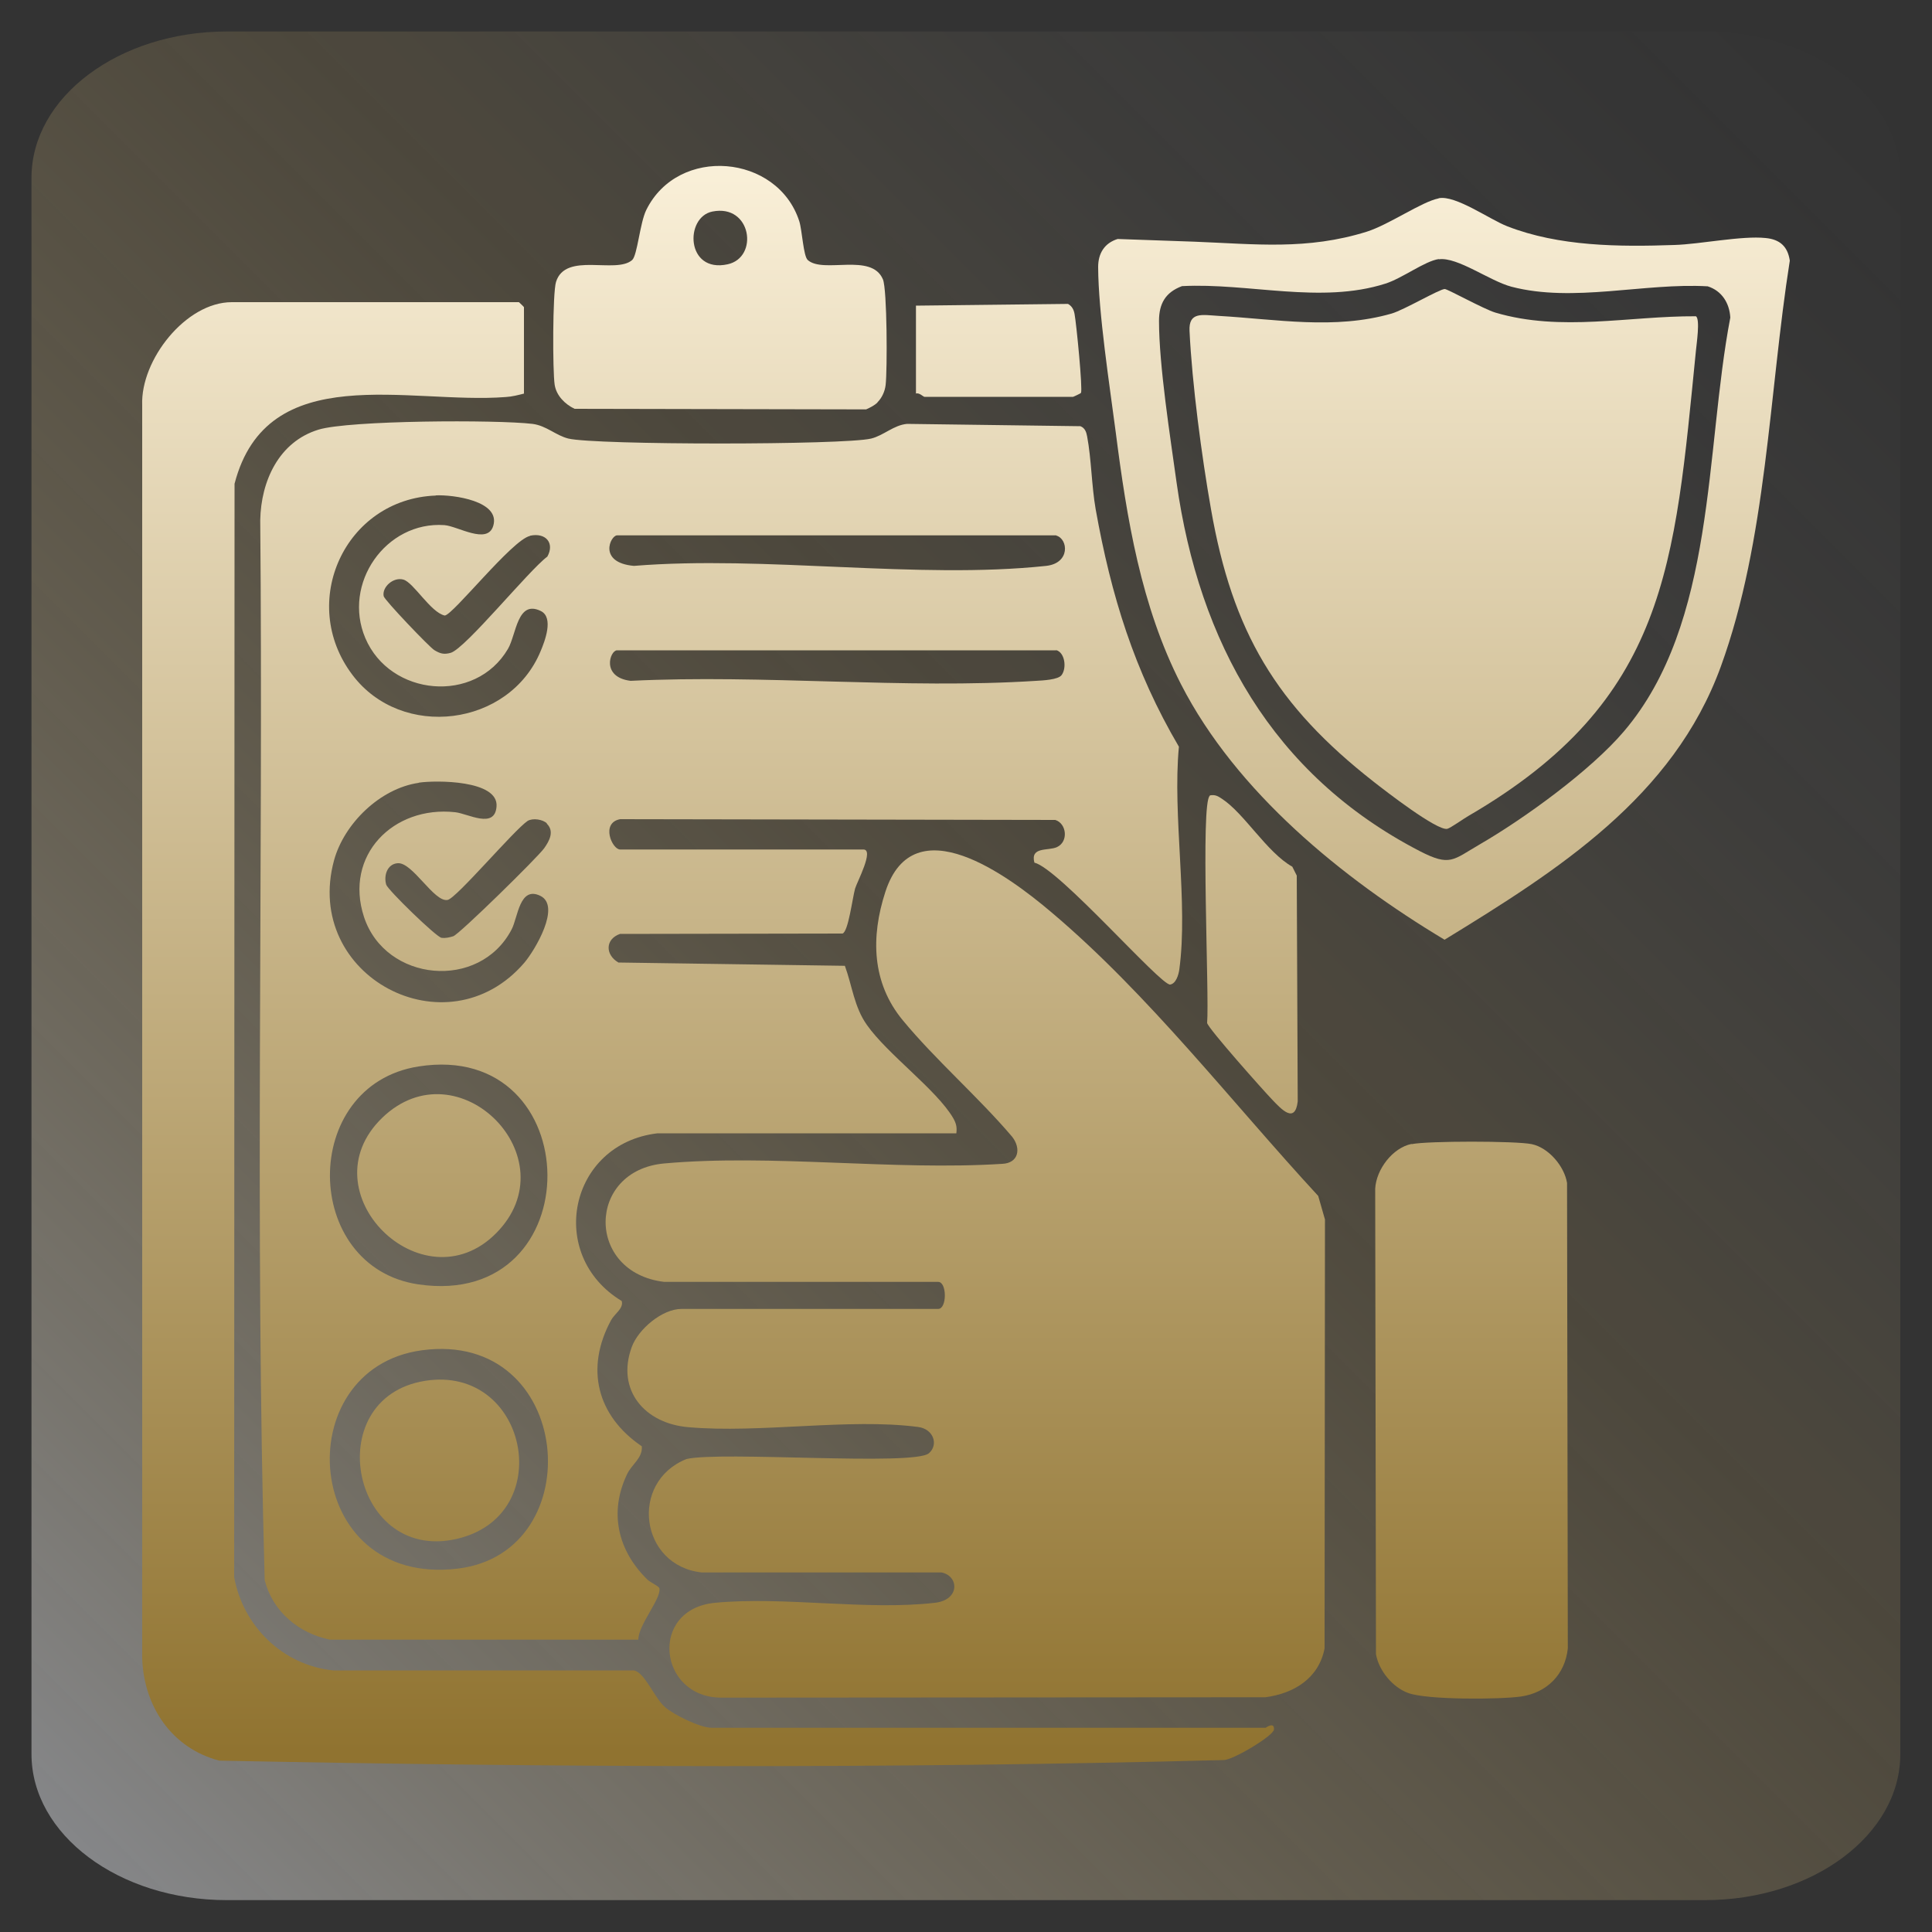 <?xml version="1.0" encoding="UTF-8"?>
<svg id="Layer_1" data-name="Layer 1" xmlns="http://www.w3.org/2000/svg" xmlns:xlink="http://www.w3.org/1999/xlink" viewBox="0 0 100 100">
  <rect x="0" y="0" width="100" height="100" fill="#333333" stroke="none"/>
  <defs>
    <style>
      .cls-1 {
        fill: url(#linear-gradient-2);
      }

      .cls-2 {
        fill: url(#linear-gradient-10);
      }

      .cls-3 {
        fill: url(#linear-gradient-12);
      }

      .cls-4 {
        fill: url(#linear-gradient-4);
      }

      .cls-5 {
        fill: url(#linear-gradient-3);
      }

      .cls-6 {
        fill: url(#linear-gradient);
        fill-opacity: .5;
      }

      .cls-7 {
        fill: url(#linear-gradient-5);
      }

      .cls-8 {
        fill: url(#linear-gradient-8);
      }

      .cls-9 {
        fill: url(#linear-gradient-7);
      }

      .cls-10 {
        fill: url(#linear-gradient-9);
      }

      .cls-11 {
        fill: url(#linear-gradient-11);
      }

      .cls-12 {
        fill: url(#linear-gradient-6);
      }
    </style>
    <linearGradient id="linear-gradient" x1="99.21" y1=".79" x2=".15" y2="99.85" gradientUnits="userSpaceOnUse">
      <stop offset=".02" stop-color="#f7f7f9" stop-opacity="0"/>
      <stop offset=".11" stop-color="#f7f2ea" stop-opacity=".03"/>
      <stop offset=".25" stop-color="#f7e6c1" stop-opacity=".11"/>
      <stop offset=".41" stop-color="#f7d380" stop-opacity=".25"/>
      <stop offset=".42" stop-color="#f8d27c" stop-opacity=".25"/>
      <stop offset=".49" stop-color="#f5d386" stop-opacity=".32"/>
      <stop offset=".64" stop-color="#f0d8a1" stop-opacity=".49"/>
      <stop offset=".84" stop-color="#e7dfcc" stop-opacity=".76"/>
      <stop offset="1" stop-color="#e0e6f3"/>
    </linearGradient>
    <linearGradient id="linear-gradient-2" x1="37.33" y1="4.46" x2="37.33" y2="90.65" gradientUnits="userSpaceOnUse">
      <stop offset="0" stop-color="#fff6e1"/>
      <stop offset="1" stop-color="#907330"/>
    </linearGradient>
    <linearGradient id="linear-gradient-3" x1="49.96" x2="49.96" y2="90.65" xlink:href="#linear-gradient-2"/>
    <linearGradient id="linear-gradient-4" x1="36.65" x2="36.65" y2="90.65" xlink:href="#linear-gradient-2"/>
    <linearGradient id="linear-gradient-5" x1="74.74" y1="4.46" x2="74.74" y2="90.65" xlink:href="#linear-gradient-2"/>
    <linearGradient id="linear-gradient-6" x1="76.17" x2="76.17" y2="90.65" xlink:href="#linear-gradient-2"/>
    <linearGradient id="linear-gradient-7" x1="37.27" y1="4.46" x2="37.27" y2="90.65" xlink:href="#linear-gradient-2"/>
    <linearGradient id="linear-gradient-8" x1="64.79" x2="64.79" y2="90.65" xlink:href="#linear-gradient-2"/>
    <linearGradient id="linear-gradient-9" x1="51.69" y1="4.46" x2="51.69" y2="90.65" xlink:href="#linear-gradient-2"/>
    <linearGradient id="linear-gradient-10" x1="22.71" y1="4.46" x2="22.71" y2="90.65" xlink:href="#linear-gradient-2"/>
    <linearGradient id="linear-gradient-11" x1="22.75" y1="4.46" x2="22.75" y2="90.65" xlink:href="#linear-gradient-2"/>
    <linearGradient id="linear-gradient-12" x1="74.73" y1="4.46" x2="74.73" y2="90.65" xlink:href="#linear-gradient-2"/>
  </defs>
  <path class="cls-6" d="M11.74,1.63h76.51c5.59,0,10.11,3.39,10.11,7.56v81.6c0,4.18-4.53,7.56-10.11,7.56H11.74c-5.59,0-10.11-3.39-10.11-7.56V9.2C1.63,5.02,6.16,1.63,11.74,1.63Z"/>
  <g>
    <path class="cls-1" d="M34.03,58.66c-4.58.54-5.77,6.31-1.85,8.68.11.38-.37.66-.55.99-1.35,2.49-.74,4.95,1.59,6.53.05.62-.53.93-.77,1.46-.94,1.98-.46,3.95,1.05,5.43.17.17.61.35.63.46.11.53-1.1,1.9-1.09,2.66h-15.96c-1.63-.34-2.96-1.45-3.38-3.08-.51-18.25-.07-36.58-.23-54.87.04-2.02.96-4.05,3.01-4.68,1.58-.49,9.24-.52,11.08-.3.72.09,1.21.6,1.86.76,1.42.34,14.25.34,15.67,0,.65-.16,1.17-.7,1.86-.76l8.97.12c.24.09.31.31.35.53.22,1.17.23,2.55.44,3.76.8,4.48,2,8.37,4.31,12.3-.34,3.57.49,8.09.02,11.54-.04.27-.17.72-.47.77-.47.08-5.76-6.01-7.03-6.31-.22-.84.7-.6,1.16-.8.62-.28.51-1.23-.08-1.41l-22.52-.04c-1.02.19-.42,1.57,0,1.57h12.59c.57,0-.33,1.68-.43,2.02-.14.5-.35,2.23-.65,2.33l-11.52.02c-.77.27-.77,1.08-.08,1.48l11.72.17c.38,1.03.48,2.13,1.14,3.06,1.07,1.52,3.59,3.34,4.46,4.81.16.28.21.47.17.8h-15.47ZM22.55,25.65c-4.7.18-7.14,5.54-4.31,9.28,2.55,3.39,8.12,2.68,9.74-1.22.22-.52.69-1.74.02-2.08-1.23-.61-1.27,1.21-1.71,1.96-1.69,2.87-6.1,2.45-7.38-.56-1.2-2.82,1.06-6.06,4.09-5.85.69.05,2.23,1.03,2.53.04.39-1.29-2.07-1.62-2.97-1.58ZM27.43,27.74c-.92.2-3.98,4.09-4.41,4.12-.73-.16-1.61-1.71-2.14-1.86s-1.12.4-1.02.86c.04.2,2.37,2.64,2.62,2.79.3.18.49.24.85.14.77-.23,4.05-4.28,5-4.98.39-.7-.08-1.26-.9-1.08ZM54.67,27.71h-22.73c-.34,0-1.01,1.41.87,1.58,6.79-.55,14.68.71,21.34,0,1.26-.14,1.14-1.4.52-1.57ZM54.67,33.66h-22.73c-.37,0-.84,1.39.7,1.58,6.88-.34,14.16.44,20.99,0,.32-.02,1.14-.05,1.32-.3.27-.37.17-1.16-.28-1.29ZM21.67,40.52c-2,.29-3.86,2.11-4.38,4.01-1.63,6,5.85,9.96,9.85,5.3.55-.65,1.91-2.93.83-3.46s-1.16,1.11-1.49,1.74c-1.66,3.18-6.53,2.72-7.64-.65-1.04-3.18,1.51-5.77,4.72-5.42.66.07,2.05.89,2.14-.29.12-1.38-3.14-1.37-4.02-1.24ZM28.31,42.62c-.21-.21-.73-.29-1-.13-.71.48-3.68,4-4.14,4.09-.7.14-1.82-1.97-2.59-1.9-.53.04-.73.63-.59,1.11.08.27,2.59,2.71,2.86,2.75.22.03.41-.02.61-.08.31-.1,4.38-4.09,4.71-4.56.26-.37.54-.87.13-1.27ZM21.66,55.2c-6.16.97-6.06,10.39,0,11.28,8.99,1.31,8.81-12.67,0-11.28ZM21.84,69.89c-7,.94-6.23,12.28,1.86,11.3,6.93-.84,5.99-12.36-1.86-11.3Z"/>
    <path class="cls-5" d="M34.38,66.35c-4.07-.48-4.02-5.77,0-6.13,5.56-.5,11.86.38,17.5.02.85-.04.98-.8.51-1.4-1.75-2.06-3.97-3.98-5.67-6.04-1.59-1.93-1.66-4.29-.89-6.65,1.46-4.47,6.36-.82,8.58,1.06,5.05,4.26,9.34,9.84,13.82,14.69l.35,1.22-.02,22.2c-.3,1.55-1.58,2.33-3.06,2.53l-28.14.02c-3.29.02-3.8-4.58-.35-4.91,3.58-.34,7.85.41,11.38,0,1.32-.15,1.24-1.4.34-1.57h-12.41c-3.2-.35-3.76-4.68-.79-5.87,1.76-.42,11.77.37,12.55-.3.51-.44.24-1.26-.56-1.36-3.56-.47-8.2.34-11.9.01-2.24-.19-3.74-1.91-2.92-4.15.34-.93,1.58-1.97,2.57-1.97h13.29c.46,0,.46-1.4,0-1.4h-14.16Z"/>
    <path class="cls-4" d="M27.13,20.37c-.32.08-.62.16-.95.18-5.01.39-12.36-2-14.04,4.49l-.02,56.59c.46,2.55,2.53,4.57,5.13,4.83h15.56c.57.11,1.04,1.39,1.6,1.89.46.41,1.84,1.08,2.42,1.08h28.68s.46-.34.43.09c-.02.32-2.13,1.59-2.61,1.58-17.26.45-34.7.38-51.98.03-2.45-.64-3.9-2.79-3.99-5.28V20.97c-.09-2.33,2.25-5.33,4.64-5.33h14.86s.26.24.26.26v4.46Z"/>
    <path class="cls-7" d="M74.47,10.26c.87-.17,2.62,1.09,3.54,1.45,2.69,1.05,5.79,1.07,8.66.97,1.33-.04,3.49-.49,4.72-.36.73.07,1.14.43,1.25,1.17-1.08,6.84-1.19,14.47-3.57,21.01-2.46,6.76-8.44,10.55-14.3,14.14-5.29-3.17-10.78-7.64-13.64-13.22-2.07-4.04-2.81-8.59-3.38-13.05-.32-2.45-.9-6.19-.91-8.55,0-.71.33-1.24,1.01-1.45,1.33.05,2.65.09,3.98.14,3.13.12,5.82.45,8.92-.52,1.16-.37,2.84-1.55,3.71-1.72ZM74.47,13.41c-.72.1-1.88.99-2.76,1.27-3.35,1.07-7.09-.05-10.53.13-.86.32-1.19.91-1.19,1.8,0,2.31.58,5.99.91,8.37,1.16,8.24,4.95,15.12,12.58,19.07,1.59.82,1.72.46,3.12-.35,2.31-1.34,5.73-3.82,7.45-5.84,4.78-5.61,4.19-14.54,5.51-21.42-.04-.75-.44-1.39-1.17-1.62-3.28-.19-6.95.86-10.16.02-1.13-.3-2.79-1.55-3.75-1.42Z"/>
    <path class="cls-12" d="M73.07,59.22c.82-.17,5.39-.17,6.21,0,.87.18,1.69,1.14,1.83,2.01l.04,24.09c-.14,1.35-1.08,2.29-2.41,2.49-1.12.16-4.88.18-5.85-.18-.8-.29-1.52-1.15-1.67-2.01l-.04-24.09c.05-1,.9-2.12,1.88-2.32Z"/>
    <path class="cls-9" d="M45.42,20.83c-.16.16-.39.27-.59.36l-15.09-.03c-.5-.24-.94-.68-1.03-1.24-.11-.71-.11-4.76.07-5.33.49-1.57,3.09-.39,3.94-1.13.27-.24.4-1.92.73-2.59,1.65-3.35,6.8-2.89,7.92.58.15.47.21,1.81.44,2.01.81.72,3.3-.4,3.89,1,.22.52.23,4.71.14,5.47-.04.33-.19.66-.42.89ZM36.87,10.95c-1.44.29-1.37,3.2.79,2.73,1.63-.35,1.24-3.14-.79-2.73Z"/>
    <path class="cls-8" d="M62.62,41.17c.27-.05.41.03.62.17,1.16.75,2.33,2.78,3.65,3.52l.23.46.05,11.69c-.14,1.18-.85.4-1.32-.09s-3.3-3.67-3.37-3.97c.12-1.41-.35-11.43.14-11.76Z"/>
    <path class="cls-10" d="M47.41,15.82l7.87-.09c.21.12.3.3.34.53.09.47.43,3.9.33,4.08-.01.02-.39.2-.41.2h-7.69c-.06,0-.27-.23-.44-.17v-4.55Z"/>
    <path class="cls-2" d="M25.67,63.84c-3.8,3.81-9.85-2.14-5.89-5.98,3.93-3.8,9.77,2.09,5.89,5.98Z"/>
    <path class="cls-11" d="M22.01,71.47c5.24-.82,6.83,6.77,1.84,8.13-5.63,1.53-7.4-7.25-1.84-8.13Z"/>
    <path class="cls-3" d="M87.78,16.37c.23.14.03,1.45,0,1.79-1.11,11.09-1.46,18.07-11.77,24.07-.25.14-.93.63-1.1.67-.53.11-3.2-1.96-3.8-2.43-5.06-3.96-7.32-7.76-8.43-14.12-.48-2.72-.98-6.49-1.11-9.22-.05-1.01.66-.83,1.5-.78,2.99.17,6,.73,8.96-.12.65-.19,2.48-1.27,2.75-1.27.15,0,2.02,1.04,2.62,1.22,3.41,1.01,6.91.17,10.38.19Z"/>
  </g>
</svg>